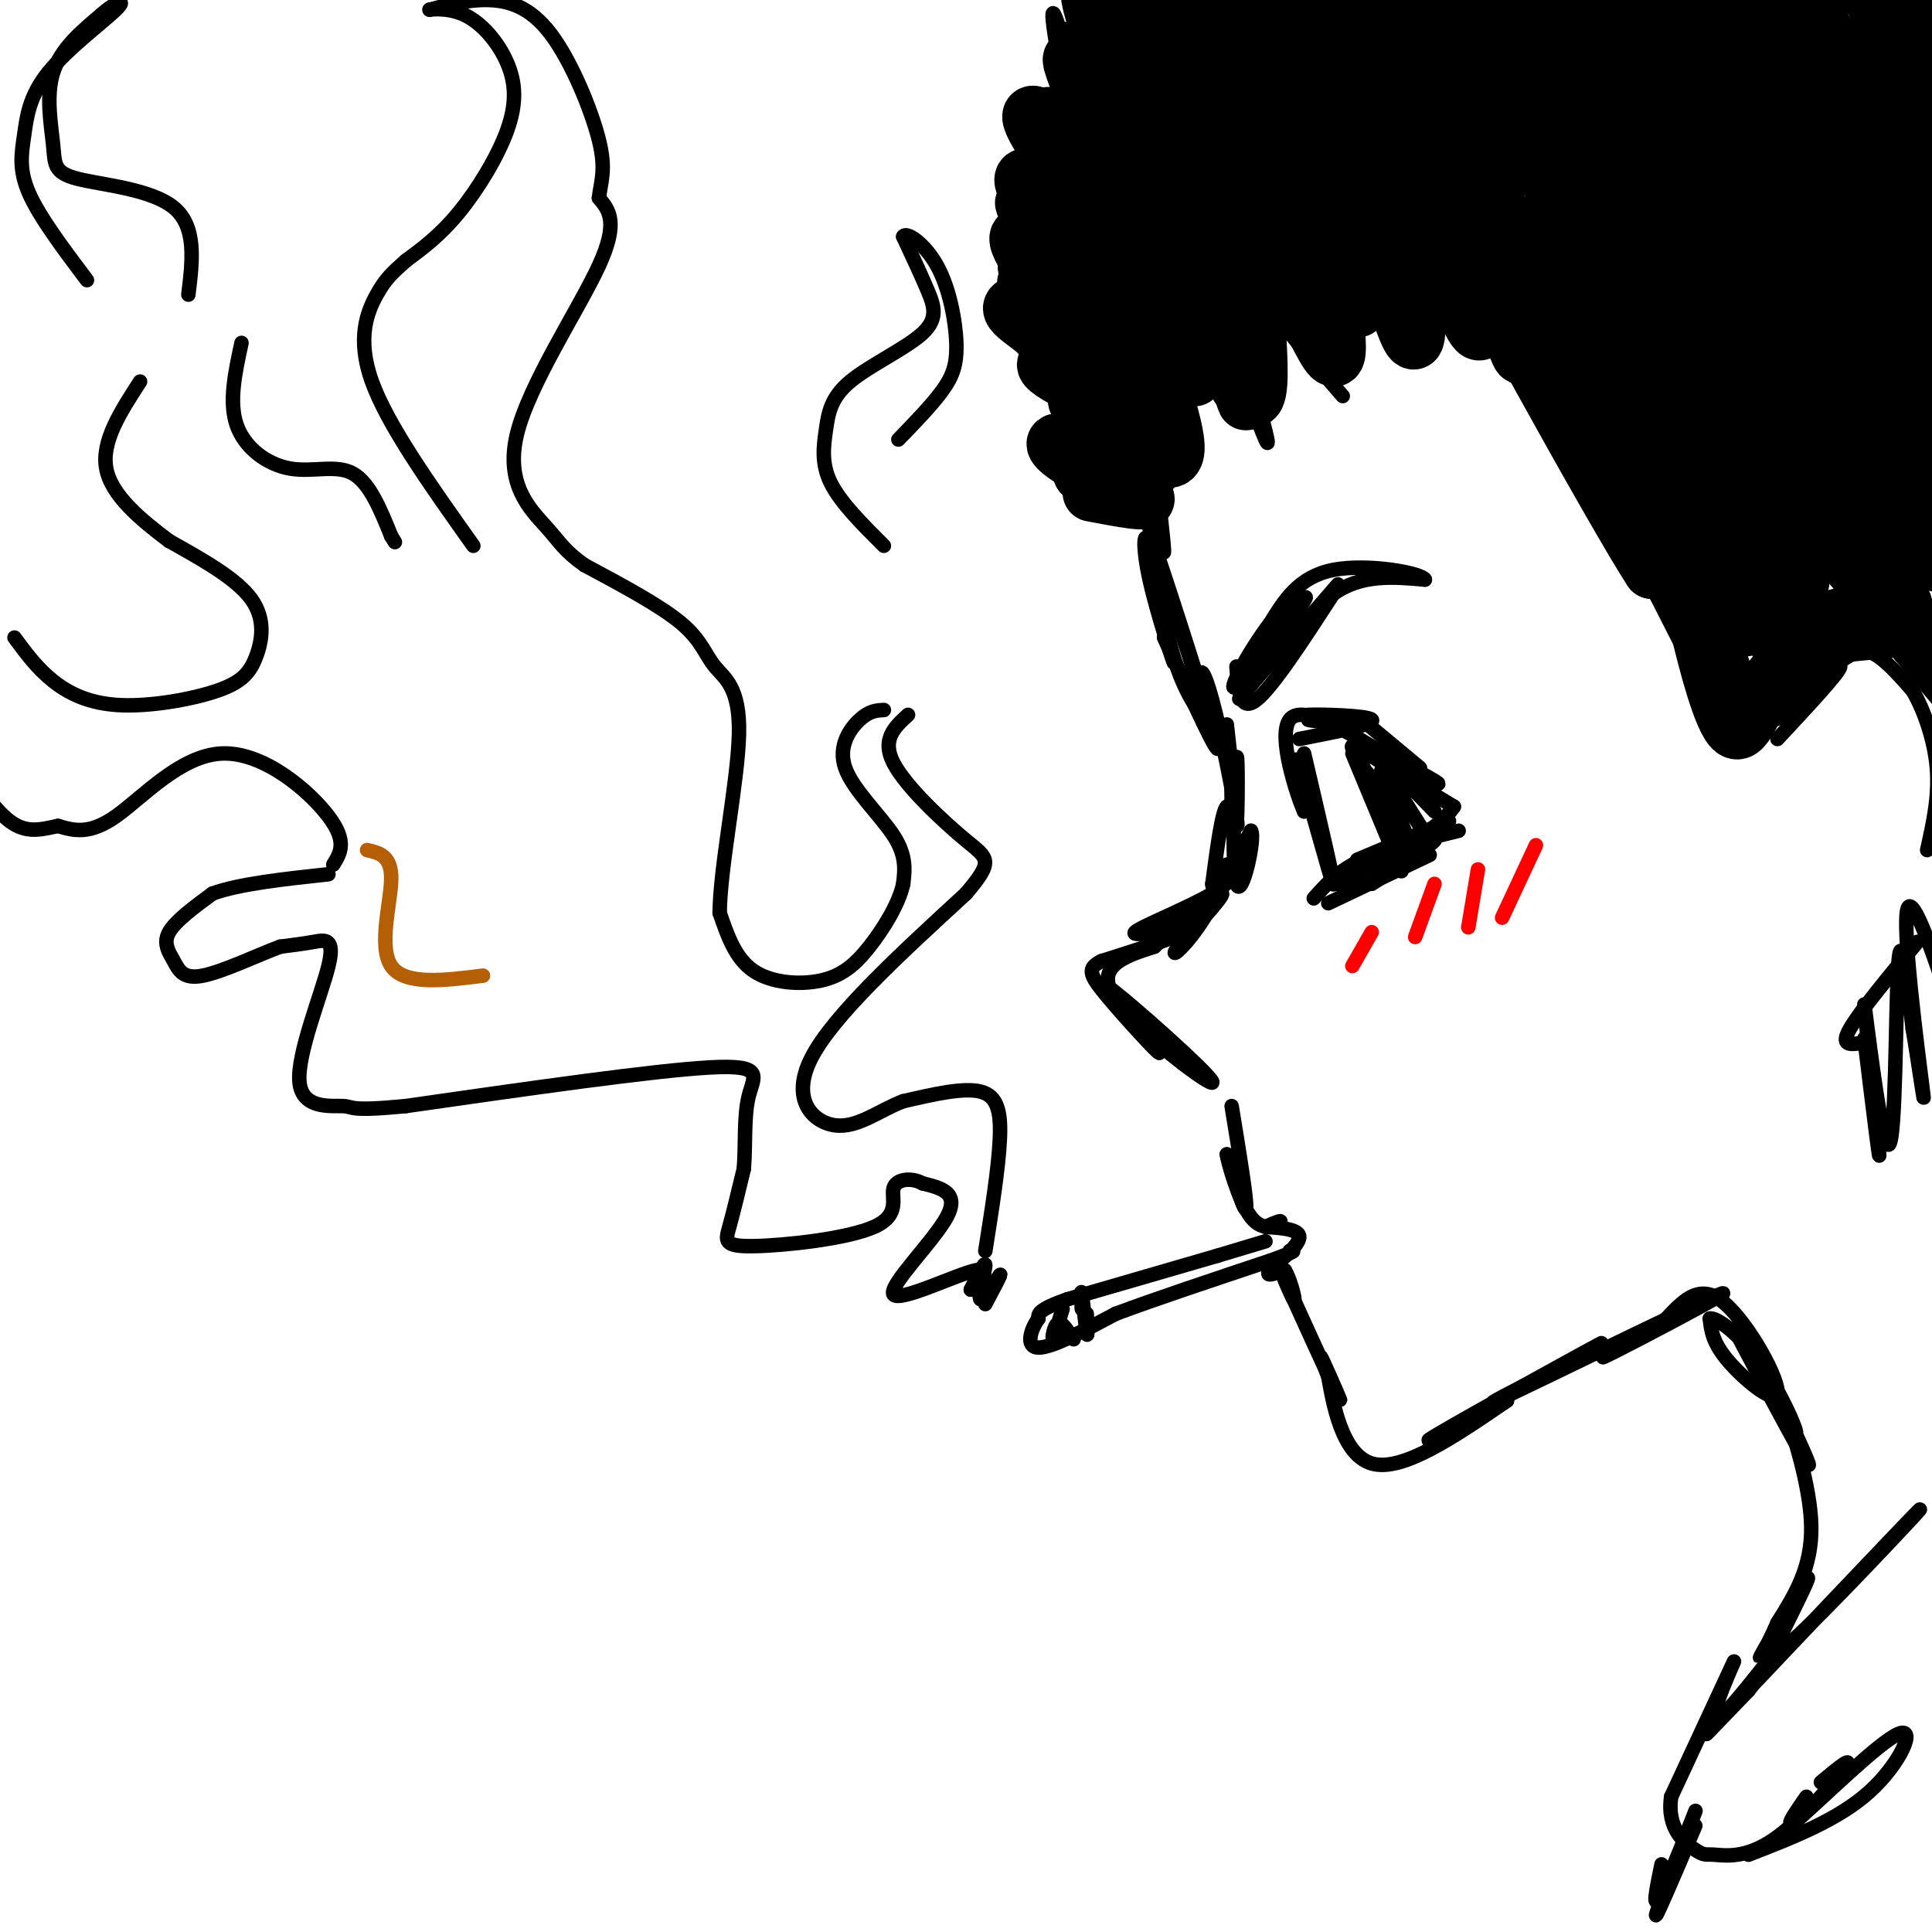 <svg viewBox='0 0 400 400' version='1.1' xmlns='http://www.w3.org/2000/svg' xmlns:xlink='http://www.w3.org/1999/xlink'><g fill='none' stroke='rgb(0,0,0)' stroke-width='3' stroke-linecap='round' stroke-linejoin='round'><path d='M247,69c-2.417,15.250 -4.833,30.500 -5,31c-0.167,0.500 1.917,-13.750 4,-28'/><path d='M246,72c-0.852,-0.967 -4.981,10.617 -6,22c-1.019,11.383 1.072,22.565 1,20c-0.072,-2.565 -2.306,-18.876 -2,-28c0.306,-9.124 3.153,-11.062 6,-13'/><path d='M245,73c-1.038,3.072 -6.633,17.251 -7,32c-0.367,14.749 4.496,30.068 5,32c0.504,1.932 -3.349,-9.523 -5,-17c-1.651,-7.477 -1.098,-10.974 0,-7c1.098,3.974 2.742,15.421 5,23c2.258,7.579 5.129,11.289 8,15'/><path d='M251,151c-2.000,-7.933 -11.000,-35.267 -12,-38c-1.000,-2.733 6.000,19.133 13,41'/><path d='M254,150c1.000,9.133 2.000,18.267 2,20c0.000,1.733 -1.000,-3.933 -2,-3c-1.000,0.933 -2.000,8.467 -3,16'/><path d='M251,183c0.000,2.000 1.500,-1.000 3,-4'/><path d='M256,178c-0.006,2.014 -0.013,4.029 -5,7c-4.987,2.971 -14.955,6.900 -16,8c-1.045,1.100 6.834,-0.627 10,-1c3.166,-0.373 1.619,0.608 -2,2c-3.619,1.392 -9.309,3.196 -15,5'/><path d='M228,199c-2.881,1.476 -2.583,2.667 1,7c3.583,4.333 10.452,11.810 11,12c0.548,0.190 -5.226,-6.905 -11,-14'/><path d='M229,204c4.560,3.238 21.458,18.333 22,20c0.542,1.667 -15.274,-10.095 -20,-17c-4.726,-6.905 1.637,-8.952 8,-11'/><path d='M239,196c4.982,-4.860 13.439,-11.509 14,-11c0.561,0.509 -6.772,8.175 -9,11c-2.228,2.825 0.649,0.807 4,-4c3.351,-4.807 7.175,-12.404 11,-20'/><path d='M259,172c1.026,1.270 -1.907,14.445 -3,11c-1.093,-3.445 -0.344,-23.511 0,-26c0.344,-2.489 0.285,12.599 0,14c-0.285,1.401 -0.796,-10.885 -1,-14c-0.204,-3.115 -0.102,2.943 0,9'/><path d='M255,166c0.475,3.404 1.663,7.415 1,3c-0.663,-4.415 -3.178,-17.256 -5,-24c-1.822,-6.744 -2.952,-7.393 -2,-3c0.952,4.393 3.986,13.826 3,13c-0.986,-0.826 -5.993,-11.913 -11,-23'/><path d='M255,229c1.583,9.667 3.167,19.333 3,21c-0.167,1.667 -2.083,-4.667 -4,-11'/><path d='M254,239c0.119,1.190 2.417,9.667 5,13c2.583,3.333 5.452,1.524 6,1c0.548,-0.524 -1.226,0.238 -3,1'/><path d='M262,254c1.512,0.190 6.792,0.167 7,2c0.208,1.833 -4.655,5.524 -6,7c-1.345,1.476 0.827,0.738 3,0'/><path d='M266,263c1.000,1.511 2.000,5.289 2,6c0.000,0.711 -1.000,-1.644 -2,-4'/><path d='M266,265c2.369,5.262 9.292,20.417 11,24c1.708,3.583 -1.798,-4.405 -3,-7c-1.202,-2.595 -0.101,0.202 1,3'/><path d='M275,285c0.911,5.044 2.689,16.156 9,18c6.311,1.844 17.156,-5.578 28,-13'/><path d='M312,290c-1.250,0.905 -18.375,9.667 -16,8c2.375,-1.667 24.250,-13.762 32,-18c7.750,-4.238 1.375,-0.619 -5,3'/><path d='M323,283c-6.314,3.306 -19.600,10.072 -11,6c8.600,-4.072 39.085,-18.981 44,-21c4.915,-2.019 -15.738,8.852 -22,12c-6.262,3.148 1.869,-1.426 10,-6'/><path d='M344,274c3.391,-3.279 6.868,-8.477 12,-5c5.132,3.477 11.920,15.628 12,19c0.080,3.372 -6.549,-2.037 -10,-6c-3.451,-3.963 -3.726,-6.482 -4,-9'/><path d='M354,273c1.251,-0.375 6.379,3.187 11,10c4.621,6.813 8.733,16.878 6,13c-2.733,-3.878 -12.313,-21.698 -12,-21c0.313,0.698 10.518,19.914 14,26c3.482,6.086 0.241,-0.957 -3,-8'/><path d='M370,293c0.956,2.978 4.844,14.422 5,23c0.156,8.578 -3.422,14.289 -7,20'/><path d='M368,336c-2.357,5.476 -4.750,9.167 -3,6c1.750,-3.167 7.643,-13.190 9,-15c1.357,-1.810 -1.821,4.595 -5,11'/><path d='M369,338c-1.670,3.596 -3.344,7.088 5,-1c8.344,-8.088 26.708,-27.754 23,-24c-3.708,3.754 -29.488,30.930 -39,41c-9.512,10.070 -2.756,3.035 4,-4'/><path d='M362,350c2.297,-2.986 6.038,-8.450 4,-6c-2.038,2.450 -9.856,12.813 -11,12c-1.144,-0.813 4.388,-12.804 4,-12c-0.388,0.804 -6.694,14.402 -13,28'/><path d='M346,372c-0.995,6.780 3.018,9.731 5,11c1.982,1.269 1.933,0.856 4,1c2.067,0.144 6.249,0.847 12,-3c5.751,-3.847 13.072,-12.242 15,-15c1.928,-2.758 -1.536,0.121 -5,3'/><path d='M374,372c-2.714,3.893 -5.429,7.786 -1,4c4.429,-3.786 16.000,-15.250 20,-17c4.000,-1.750 0.429,6.214 -6,12c-6.429,5.786 -15.714,9.393 -25,13'/><path d='M351,378c-4.494,10.524 -8.988,21.048 -8,18c0.988,-3.048 7.458,-19.667 8,-21c0.542,-1.333 -4.845,12.619 -7,17c-2.155,4.381 -1.077,-0.810 0,-6'/><path d='M270,156c3.333,14.267 6.667,28.533 6,27c-0.667,-1.533 -5.333,-18.867 -7,-24c-1.667,-5.133 -0.333,1.933 1,9'/><path d='M270,168c-1.444,-3.178 -5.556,-15.622 -3,-19c2.556,-3.378 11.778,2.311 21,8'/><path d='M288,157c6.405,2.929 11.917,6.250 9,5c-2.917,-1.250 -14.262,-7.071 -15,-7c-0.738,0.071 9.131,6.036 19,12'/><path d='M301,167c-3.762,6.119 -22.667,15.417 -24,16c-1.333,0.583 14.905,-7.548 19,-9c4.095,-1.452 -3.952,3.774 -12,9'/><path d='M280,156c5.578,13.400 11.156,26.800 10,24c-1.156,-2.800 -9.044,-21.800 -10,-25c-0.956,-3.200 5.022,9.400 11,22'/><path d='M291,177c-0.700,-1.477 -7.951,-16.169 -8,-17c-0.049,-0.831 7.102,12.199 8,13c0.898,0.801 -4.458,-10.628 -5,-13c-0.542,-2.372 3.729,4.314 8,11'/><path d='M294,171c-0.756,-1.356 -6.644,-10.244 -7,-12c-0.356,-1.756 4.822,3.622 10,9'/><path d='M256,138c0.333,4.750 0.667,9.500 4,7c3.333,-2.500 9.667,-12.250 16,-22'/><path d='M276,123c5.833,-4.167 12.417,-3.583 19,-3'/><path d='M295,120c-0.689,-1.400 -11.911,-3.400 -19,-2c-7.089,1.400 -10.044,6.200 -13,11'/><path d='M263,129c-4.548,5.905 -9.417,15.167 -7,13c2.417,-2.167 12.119,-15.762 14,-18c1.881,-2.238 -4.060,6.881 -10,16'/><path d='M260,140c-2.844,4.133 -4.956,6.467 -2,3c2.956,-3.467 10.978,-12.733 19,-22'/><path d='M275,187c0.000,0.000 21.000,-10.000 21,-10'/><path d='M272,186c2.500,-2.833 5.000,-5.667 10,-8c5.000,-2.333 12.500,-4.167 20,-6'/><path d='M281,178c0.000,0.000 19.000,-8.000 19,-8'/><path d='M269,153c7.978,-1.556 15.956,-3.111 15,-4c-0.956,-0.889 -10.844,-1.111 -13,-1c-2.156,0.111 3.422,0.556 9,1'/><path d='M280,149c-1.000,0.111 -8.000,-0.111 -9,0c-1.000,0.111 4.000,0.556 9,1'/><path d='M282,149c0.000,0.000 12.000,10.000 12,10'/><path d='M262,257c0.000,0.000 -10.000,3.000 -10,3'/><path d='M252,260c-6.833,2.000 -18.917,5.500 -31,9'/><path d='M221,269c-6.167,2.167 -6.083,3.083 -6,4'/><path d='M215,273c-1.644,2.267 -2.756,5.933 0,6c2.756,0.067 9.378,-3.467 16,-7'/><path d='M231,272c8.000,-3.000 20.000,-7.000 32,-11'/><path d='M263,261c6.000,-2.167 5.000,-2.083 4,-2'/><path d='M225,272c0.111,2.644 0.222,5.289 0,4c-0.222,-1.289 -0.778,-6.511 -1,-8c-0.222,-1.489 -0.111,0.756 0,3'/><path d='M224,271c0.000,0.167 0.000,-0.917 0,-2'/><path d='M220,271c-0.889,2.933 -1.778,5.867 -2,6c-0.222,0.133 0.222,-2.533 1,-3c0.778,-0.467 1.889,1.267 3,3'/><path d='M222,277c0.500,0.500 0.250,0.250 0,0'/><path d='M204,270c1.768,-3.339 3.536,-6.679 3,-6c-0.536,0.679 -3.375,5.375 -4,5c-0.625,-0.375 0.964,-5.821 1,-7c0.036,-1.179 -1.482,1.911 -3,5'/><path d='M201,267c0.984,-0.668 4.944,-4.839 1,-4c-3.944,0.839 -15.793,6.687 -17,5c-1.207,-1.687 8.226,-10.911 11,-16c2.774,-5.089 -1.113,-6.045 -5,-7'/><path d='M191,245c-2.272,-1.270 -5.451,-0.945 -6,1c-0.549,1.945 1.533,5.511 -4,8c-5.533,2.489 -18.682,3.901 -25,4c-6.318,0.099 -5.805,-1.115 -5,-4c0.805,-2.885 1.903,-7.443 3,-12'/><path d='M154,242c0.417,-4.798 -0.042,-10.792 1,-15c1.042,-4.208 3.583,-6.631 -8,-6c-11.583,0.631 -37.292,4.315 -63,8'/><path d='M84,229c-12.040,1.174 -10.641,0.107 -13,0c-2.359,-0.107 -8.478,0.744 -9,-5c-0.522,-5.744 4.552,-18.085 6,-24c1.448,-5.915 -0.729,-5.404 -3,-5c-2.271,0.404 -4.635,0.702 -7,1'/><path d='M58,196c-4.388,1.625 -11.856,5.188 -16,6c-4.144,0.812 -4.962,-1.128 -6,-3c-1.038,-1.872 -2.297,-3.678 -1,-6c1.297,-2.322 5.148,-5.161 9,-8'/><path d='M44,185c5.500,-2.000 14.750,-3.000 24,-4'/><path d='M204,259c1.356,-8.556 2.711,-17.111 3,-23c0.289,-5.889 -0.489,-9.111 -4,-10c-3.511,-0.889 -9.756,0.556 -16,2'/><path d='M187,228c-4.964,1.869 -9.375,5.542 -14,5c-4.625,-0.542 -9.464,-5.298 -5,-14c4.464,-8.702 18.232,-21.351 32,-34'/><path d='M200,185c5.881,-6.917 4.583,-7.208 0,-11c-4.583,-3.792 -12.452,-11.083 -15,-16c-2.548,-4.917 0.226,-7.458 3,-10'/><path d='M183,147c-1.488,0.071 -2.976,0.143 -5,2c-2.024,1.857 -4.583,5.500 -3,10c1.583,4.500 7.310,9.857 10,14c2.690,4.143 2.345,7.071 2,10'/><path d='M187,183c-0.871,4.073 -4.048,9.257 -7,13c-2.952,3.743 -5.679,6.046 -10,7c-4.321,0.954 -10.234,0.558 -14,-2c-3.766,-2.558 -5.383,-7.279 -7,-12'/><path d='M149,189c0.078,-9.493 3.774,-27.225 4,-37c0.226,-9.775 -3.016,-11.593 -5,-14c-1.984,-2.407 -2.710,-5.402 -7,-9c-4.290,-3.598 -12.145,-7.799 -20,-12'/><path d='M121,117c-4.271,-3.030 -4.949,-4.606 -8,-8c-3.051,-3.394 -8.475,-8.606 -6,-19c2.475,-10.394 12.850,-25.970 17,-35c4.150,-9.030 2.075,-11.515 0,-14'/><path d='M124,41c0.437,-3.668 1.530,-5.839 0,-12c-1.530,-6.161 -5.681,-16.313 -10,-22c-4.319,-5.687 -8.805,-6.911 -13,-7c-4.195,-0.089 -8.097,0.955 -12,2'/><path d='M89,2c-0.784,0.092 3.257,-0.677 7,1c3.743,1.677 7.189,5.800 9,10c1.811,4.200 1.988,8.477 0,14c-1.988,5.523 -6.139,12.292 -10,17c-3.861,4.708 -7.430,7.354 -11,10'/><path d='M84,54c-2.750,2.464 -4.125,3.625 -6,7c-1.875,3.375 -4.250,8.964 -1,18c3.250,9.036 12.125,21.518 21,34'/><path d='M69,179c1.482,-2.381 2.964,-4.762 -1,-10c-3.964,-5.238 -13.375,-13.333 -22,-13c-8.625,0.333 -16.464,9.095 -22,13c-5.536,3.905 -8.768,2.952 -12,2'/><path d='M12,171c-3.571,0.750 -6.500,1.625 -10,-1c-3.500,-2.625 -7.571,-8.750 -9,-12c-1.429,-3.250 -0.214,-3.625 1,-4'/><path d='M3,132c2.343,3.183 4.685,6.366 8,9c3.315,2.634 7.601,4.720 14,5c6.399,0.280 14.911,-1.244 20,-3c5.089,-1.756 6.755,-3.742 8,-7c1.245,-3.258 2.070,-7.788 -1,-12c-3.070,-4.212 -10.035,-8.106 -17,-12'/><path d='M35,112c-5.844,-4.400 -11.956,-9.400 -13,-15c-1.044,-5.600 2.978,-11.800 7,-18'/><path d='M50,71c-1.327,6.119 -2.655,12.238 -1,17c1.655,4.762 6.292,8.167 11,9c4.708,0.833 9.488,-0.905 13,1c3.512,1.905 5.756,7.452 8,13'/><path d='M81,111c1.333,2.167 0.667,1.083 0,0'/><path d='M39,61c0.861,-7.040 1.722,-14.080 -3,-18c-4.722,-3.920 -15.029,-4.721 -20,-6c-4.971,-1.279 -4.608,-3.037 -5,-7c-0.392,-3.963 -1.541,-10.132 0,-15c1.541,-4.868 5.770,-8.434 10,-12'/><path d='M21,3c3.001,-2.697 5.503,-3.438 3,-1c-2.503,2.438 -10.011,8.056 -14,13c-3.989,4.944 -4.459,9.216 -5,13c-0.541,3.784 -1.155,7.081 1,12c2.155,4.919 7.077,11.459 12,18'/><path d='M183,113c-4.502,-4.485 -9.003,-8.971 -11,-13c-1.997,-4.029 -1.488,-7.602 -1,-11c0.488,-3.398 0.956,-6.622 5,-10c4.044,-3.378 11.666,-6.909 15,-10c3.334,-3.091 2.381,-5.740 1,-9c-1.381,-3.260 -3.191,-7.130 -5,-11'/><path d='M187,49c0.550,-1.185 4.426,1.352 7,6c2.574,4.648 3.847,11.405 4,16c0.153,4.595 -0.813,7.027 -3,10c-2.187,2.973 -5.593,6.486 -9,10'/><path d='M239,65c4.703,7.633 9.407,15.266 4,10c-5.407,-5.266 -20.923,-23.432 -19,-22c1.923,1.432 21.287,22.463 25,27c3.713,4.537 -8.225,-7.418 -16,-17c-7.775,-9.582 -11.388,-16.791 -15,-24'/><path d='M218,39c4.337,6.460 22.678,34.609 25,38c2.322,3.391 -11.376,-17.977 -19,-34c-7.624,-16.023 -9.176,-26.699 -6,-20c3.176,6.699 11.078,30.775 17,44c5.922,13.225 9.864,15.599 7,7c-2.864,-8.599 -12.532,-28.171 -14,-33c-1.468,-4.829 5.266,5.086 12,15'/><path d='M240,56c8.006,12.197 22.021,35.191 20,29c-2.021,-6.191 -20.078,-41.567 -20,-40c0.078,1.567 18.290,40.076 19,41c0.710,0.924 -16.083,-35.736 -19,-42c-2.917,-6.264 8.041,17.868 19,42'/><path d='M259,86c-1.418,-6.724 -14.463,-44.533 -14,-43c0.463,1.533 14.435,42.409 17,48c2.565,5.591 -6.277,-24.104 -11,-38c-4.723,-13.896 -5.328,-11.993 -2,-2c3.328,9.993 10.588,28.075 9,30c-1.588,1.925 -12.025,-12.307 -18,-22c-5.975,-9.693 -7.487,-14.846 -9,-20'/><path d='M231,39c-2.419,-6.293 -3.967,-12.026 -1,-3c2.967,9.026 10.449,32.810 11,38c0.551,5.190 -5.827,-8.214 -10,-25c-4.173,-16.786 -6.139,-36.953 -4,-31c2.139,5.953 8.384,38.026 7,37c-1.384,-1.026 -10.395,-35.150 -14,-47c-3.605,-11.850 -1.802,-1.425 0,9'/><path d='M220,17c1.640,10.724 5.742,33.033 5,28c-0.742,-5.033 -6.326,-37.409 -5,-39c1.326,-1.591 9.562,27.605 15,43c5.438,15.395 8.080,16.991 5,4c-3.080,-12.991 -11.880,-40.569 -11,-42c0.880,-1.431 11.440,23.284 22,48'/><path d='M251,59c-2.850,-6.709 -20.974,-47.483 -22,-49c-1.026,-1.517 15.044,36.222 17,36c1.956,-0.222 -10.204,-38.406 -9,-39c1.204,-0.594 15.773,36.402 20,46c4.227,9.598 -1.886,-8.201 -8,-26'/><path d='M249,27c-2.163,-10.063 -3.571,-22.219 -3,-27c0.571,-4.781 3.120,-2.186 5,7c1.880,9.186 3.089,24.961 3,22c-0.089,-2.961 -1.478,-24.660 -2,-26c-0.522,-1.340 -0.179,17.678 2,32c2.179,14.322 6.194,23.949 7,26c0.806,2.051 -1.597,-3.475 -4,-9'/><path d='M257,52c-1.940,-5.107 -4.792,-13.375 -5,-13c-0.208,0.375 2.226,9.393 7,18c4.774,8.607 11.887,16.804 19,25'/><path d='M368,153c6.483,-6.957 12.966,-13.915 13,-15c0.034,-1.085 -6.380,3.701 -10,7c-3.620,3.299 -4.444,5.111 -2,3c2.444,-2.111 8.158,-8.145 12,-11c3.842,-2.855 5.812,-2.530 8,-1c2.188,1.530 4.594,4.265 7,7'/><path d='M396,143c2.289,3.889 4.511,10.111 5,16c0.489,5.889 -0.756,11.444 -2,17'/><path d='M397,195c-6.000,7.250 -12.000,14.500 -14,18c-2.000,3.500 0.000,3.250 2,3'/><path d='M386,215c1.748,14.313 3.496,28.625 3,23c-0.496,-5.625 -3.236,-31.188 -3,-30c0.236,1.188 3.448,29.128 5,29c1.552,-0.128 1.443,-28.322 2,-37c0.557,-8.678 1.778,2.161 3,13'/><path d='M396,213c1.262,7.367 2.915,19.284 2,12c-0.915,-7.284 -4.400,-33.769 -3,-37c1.400,-3.231 7.686,16.791 10,24c2.314,7.209 0.657,1.604 -1,-4'/></g>
<g fill='none' stroke='rgb(0,0,0)' stroke-width='12' stroke-linecap='round' stroke-linejoin='round'><path d='M266,13c8.270,28.204 16.539,56.408 15,50c-1.539,-6.408 -12.887,-47.429 -18,-56c-5.113,-8.571 -3.992,15.308 -1,32c2.992,16.692 7.855,26.198 6,19c-1.855,-7.198 -10.427,-31.099 -19,-55'/><path d='M249,3c-5.003,-15.100 -8.011,-25.351 -1,-5c7.011,20.351 24.043,71.302 27,69c2.957,-2.302 -8.159,-57.858 -12,-81c-3.841,-23.142 -0.408,-13.869 5,4c5.408,17.869 12.790,44.336 18,62c5.210,17.664 8.249,26.525 7,9c-1.249,-17.525 -6.785,-61.436 -8,-74c-1.215,-12.564 1.893,6.218 5,25'/><path d='M290,12c0.994,6.438 0.980,10.034 5,25c4.020,14.966 12.075,41.302 12,28c-0.075,-13.302 -8.280,-66.244 -9,-72c-0.720,-5.756 6.045,35.673 11,59c4.955,23.327 8.101,28.552 5,12c-3.101,-16.552 -12.450,-54.879 -13,-57c-0.550,-2.121 7.700,31.966 13,50c5.300,18.034 7.650,20.017 10,22'/><path d='M324,79c3.333,6.583 6.667,12.042 2,2c-4.667,-10.042 -17.333,-35.583 -16,-32c1.333,3.583 16.667,36.292 32,69'/><path d='M342,118c-6.952,-10.429 -40.333,-71.000 -40,-72c0.333,-1.000 34.381,57.571 46,77c11.619,19.429 0.810,-0.286 -10,-20'/><path d='M338,103c-6.874,-13.805 -19.059,-38.319 -15,-30c4.059,8.319 24.362,49.470 31,62c6.638,12.530 -0.389,-3.563 -3,-9c-2.611,-5.437 -0.805,-0.219 1,5'/><path d='M352,131c1.440,5.917 4.542,18.208 7,20c2.458,1.792 4.274,-6.917 10,-13c5.726,-6.083 15.363,-9.542 25,-13'/><path d='M394,125c-3.784,-0.160 -25.745,5.942 -25,7c0.745,1.058 24.197,-2.926 34,-2c9.803,0.926 5.958,6.764 6,12c0.042,5.236 3.973,9.871 -6,-2c-9.973,-11.871 -33.849,-40.249 -50,-55c-16.151,-14.751 -24.575,-15.876 -33,-17'/><path d='M320,68c-7.871,-5.140 -11.048,-9.489 -3,-1c8.048,8.489 27.322,29.817 40,47c12.678,17.183 18.759,30.220 3,8c-15.759,-22.220 -53.358,-79.698 -54,-79c-0.642,0.698 35.673,59.573 49,79c13.327,19.427 3.665,-0.592 -6,-20c-9.665,-19.408 -19.332,-38.204 -29,-57'/><path d='M320,45c7.049,11.050 39.173,67.175 48,78c8.827,10.825 -5.642,-23.649 -24,-58c-18.358,-34.351 -40.604,-68.577 -41,-65c-0.396,3.577 21.059,44.959 40,77c18.941,32.041 35.369,54.742 28,38c-7.369,-16.742 -38.534,-72.926 -53,-101c-14.466,-28.074 -12.233,-28.037 -10,-28'/><path d='M308,-14c4.034,5.714 19.121,33.998 40,70c20.879,36.002 47.552,79.723 39,57c-8.552,-22.723 -52.327,-111.890 -61,-128c-8.673,-16.110 17.758,40.836 29,65c11.242,24.164 7.296,15.544 17,29c9.704,13.456 33.058,48.987 30,34c-3.058,-14.987 -32.529,-80.494 -62,-146'/><path d='M340,-33c-3.052,-7.205 20.318,47.781 39,88c18.682,40.219 32.675,65.670 24,40c-8.675,-25.670 -40.016,-102.462 -52,-130c-11.984,-27.538 -4.609,-5.821 5,19c9.609,24.821 21.452,52.746 34,79c12.548,26.254 25.801,50.838 18,26c-7.801,-24.838 -36.658,-99.096 -48,-128c-11.342,-28.904 -5.171,-12.452 1,4'/><path d='M361,-35c4.501,13.051 15.253,43.679 26,71c10.747,27.321 21.489,51.333 18,32c-3.489,-19.333 -21.208,-82.013 -24,-99c-2.792,-16.987 9.343,11.719 21,37c11.657,25.281 22.836,47.139 13,34c-9.836,-13.139 -40.688,-61.274 -53,-79c-12.312,-17.726 -6.084,-5.042 -3,8c3.084,13.042 3.024,26.440 7,43c3.976,16.560 11.988,36.280 20,56'/><path d='M386,68c5.903,14.365 10.660,22.277 8,16c-2.660,-6.277 -12.735,-26.745 -28,-54c-15.265,-27.255 -35.718,-61.299 -33,-50c2.718,11.299 28.608,67.939 39,91c10.392,23.061 5.285,12.543 5,9c-0.285,-3.543 4.250,-0.110 6,-1c1.750,-0.890 0.714,-6.101 1,-10c0.286,-3.899 1.894,-6.484 -8,-27c-9.894,-20.516 -31.291,-58.963 -38,-65c-6.709,-6.037 1.271,20.336 6,36c4.729,15.664 6.208,20.618 12,30c5.792,9.382 15.896,23.191 26,37'/><path d='M382,80c-7.021,-18.910 -37.572,-84.684 -42,-90c-4.428,-5.316 17.269,49.826 27,74c9.731,24.174 7.498,17.382 10,19c2.502,1.618 9.740,11.648 10,10c0.260,-1.648 -6.458,-14.974 -15,-29c-8.542,-14.026 -18.908,-28.752 -31,-42c-12.092,-13.248 -25.912,-25.020 -35,-31c-9.088,-5.980 -13.446,-6.169 -18,-5c-4.554,1.169 -9.306,3.697 -12,5c-2.694,1.303 -3.330,1.380 -3,7c0.330,5.620 1.627,16.782 3,23c1.373,6.218 2.821,7.491 6,10c3.179,2.509 8.090,6.255 13,10'/><path d='M295,41c3.936,5.449 7.274,14.071 -6,0c-13.274,-14.071 -43.162,-50.837 -43,-43c0.162,7.837 30.373,60.276 31,61c0.627,0.724 -28.331,-50.267 -35,-50c-6.669,0.267 8.952,51.790 14,68c5.048,16.210 -0.476,-2.895 -6,-22'/><path d='M250,55c-5.972,-13.165 -17.900,-35.079 -21,-38c-3.100,-2.921 2.630,13.149 7,24c4.370,10.851 7.380,16.482 13,23c5.620,6.518 13.851,13.923 6,4c-7.851,-9.923 -31.785,-37.175 -39,-43c-7.215,-5.825 2.288,9.778 14,21c11.712,11.222 25.632,18.063 26,19c0.368,0.937 -12.816,-4.032 -26,-9'/><path d='M230,56c-8.059,-2.340 -15.205,-3.690 -17,-2c-1.795,1.690 1.763,6.420 12,10c10.237,3.580 27.154,6.009 24,5c-3.154,-1.009 -26.378,-5.455 -35,-6c-8.622,-0.545 -2.641,2.813 0,5c2.641,2.187 1.942,3.204 9,5c7.058,1.796 21.874,4.370 24,5c2.126,0.630 -8.437,-0.685 -19,-2'/><path d='M228,76c-6.931,-0.922 -14.758,-2.228 -10,1c4.758,3.228 22.100,10.989 24,11c1.900,0.011 -11.642,-7.728 -13,-6c-1.358,1.728 9.469,12.922 13,13c3.531,0.078 -0.235,-10.961 -4,-22'/><path d='M238,73c-0.296,-8.381 0.965,-18.334 6,-13c5.035,5.334 13.844,25.956 16,22c2.156,-3.956 -2.343,-32.488 0,-35c2.343,-2.512 11.526,20.997 15,26c3.474,5.003 1.237,-8.498 -1,-22'/><path d='M274,51c1.657,0.654 6.301,13.287 8,12c1.699,-1.287 0.453,-16.496 1,-19c0.547,-2.504 2.887,7.696 5,9c2.113,1.304 3.999,-6.290 2,-19c-1.999,-12.710 -7.884,-30.537 -12,-39c-4.116,-8.463 -6.462,-7.561 -7,-6c-0.538,1.561 0.731,3.780 2,6'/><path d='M273,-5c3.580,7.627 11.531,23.694 15,30c3.469,6.306 2.456,2.852 3,2c0.544,-0.852 2.645,0.899 2,-5c-0.645,-5.899 -4.038,-19.448 -8,-29c-3.962,-9.552 -8.495,-15.107 -12,-18c-3.505,-2.893 -5.983,-3.123 -5,10c0.983,13.123 5.429,39.600 1,40c-4.429,0.400 -17.731,-25.277 -24,-35c-6.269,-9.723 -5.505,-3.492 -2,6c3.505,9.492 9.753,22.246 16,35'/><path d='M259,31c-4.287,-7.215 -23.005,-42.754 -23,-40c0.005,2.754 18.733,43.800 17,45c-1.733,1.200 -23.928,-37.446 -27,-38c-3.072,-0.554 12.979,36.985 17,48c4.021,11.015 -3.990,-4.492 -12,-20'/><path d='M231,26c-5.087,-8.562 -11.805,-19.965 -8,-10c3.805,9.965 18.133,41.300 16,41c-2.133,-0.300 -20.728,-32.235 -22,-33c-1.272,-0.765 14.779,29.638 17,37c2.221,7.362 -9.390,-8.319 -21,-24'/><path d='M213,37c-2.974,-1.826 0.093,5.610 7,12c6.907,6.390 17.656,11.733 14,8c-3.656,-3.733 -21.715,-16.544 -22,-15c-0.285,1.544 17.204,17.441 20,21c2.796,3.559 -9.102,-5.221 -21,-14'/><path d='M211,49c-1.369,1.103 5.708,10.862 12,17c6.292,6.138 11.800,8.656 10,7c-1.800,-1.656 -10.908,-7.484 -16,-11c-5.092,-3.516 -6.169,-4.719 -2,-2c4.169,2.719 13.585,9.359 23,16'/><path d='M224,98c6.220,1.661 12.440,3.321 11,2c-1.440,-1.321 -10.542,-5.625 -11,-6c-0.458,-0.375 7.726,3.179 9,2c1.274,-1.179 -4.363,-7.089 -10,-13'/><path d='M223,83c0.815,0.903 7.851,9.659 8,12c0.149,2.341 -6.589,-1.733 -10,-3c-3.411,-1.267 -3.495,0.274 1,3c4.495,2.726 13.570,6.636 15,8c1.430,1.364 -4.785,0.182 -11,-1'/></g>
<g fill='none' stroke='rgb(255,0,0)' stroke-width='3' stroke-linecap='round' stroke-linejoin='round'><path d='M297,183c0.000,0.000 -4.000,11.000 -4,11'/><path d='M306,180c0.000,0.000 -2.000,12.000 -2,12'/><path d='M318,175c0.000,0.000 -7.000,15.000 -7,15'/><path d='M284,193c0.000,0.000 -4.000,7.000 -4,7'/></g>
<g fill='none' stroke='rgb(180,95,6)' stroke-width='3' stroke-linecap='round' stroke-linejoin='round'><path d='M100,202c-8.133,1.022 -16.267,2.044 -19,-2c-2.733,-4.044 -0.067,-13.156 0,-18c0.067,-4.844 -2.467,-5.422 -5,-6'/></g>
</svg>